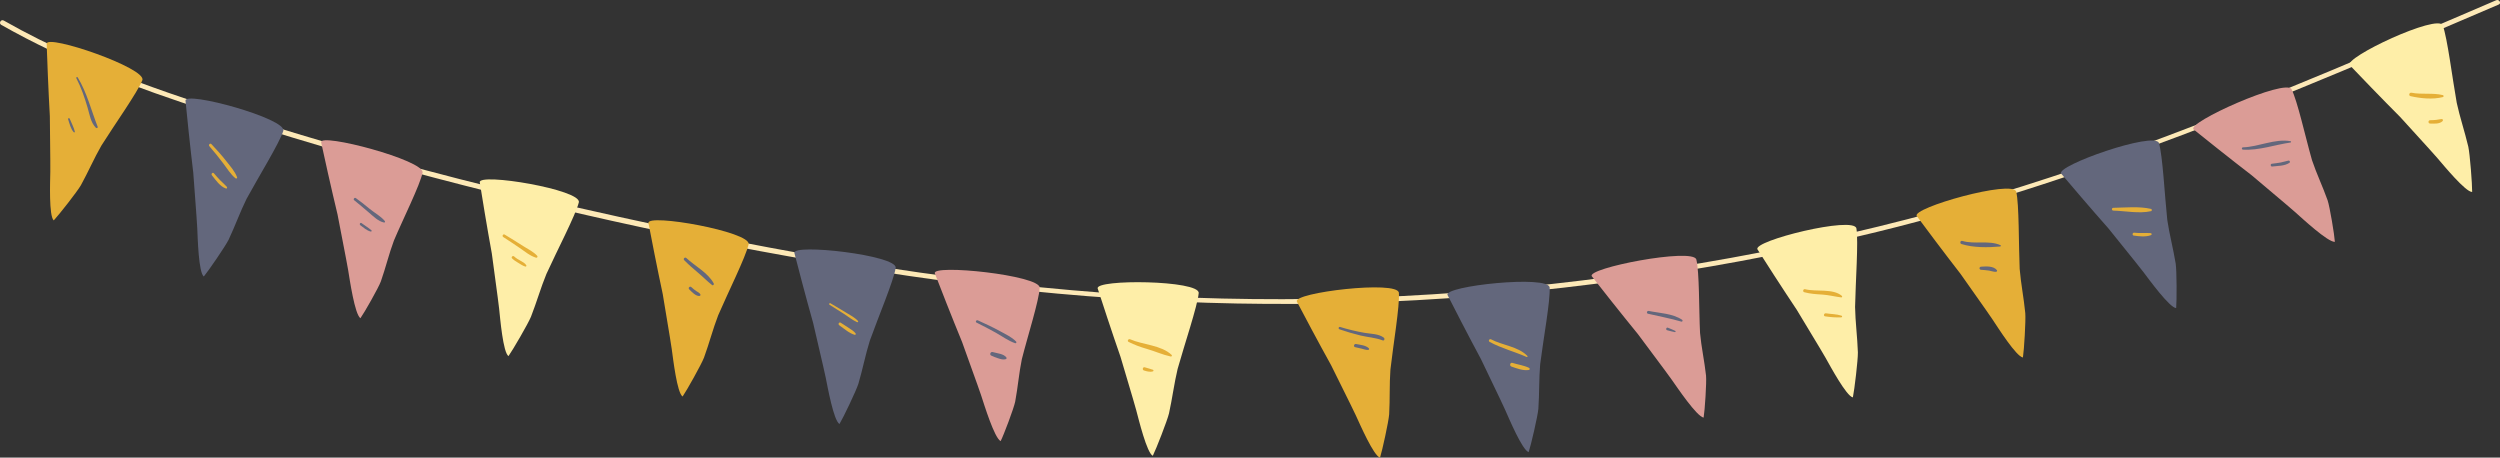 <?xml version="1.0" encoding="UTF-8" standalone="no"?><svg xmlns="http://www.w3.org/2000/svg" xmlns:xlink="http://www.w3.org/1999/xlink" fill="#000000" height="91.7" preserveAspectRatio="xMidYMid meet" version="1" viewBox="0.0 0.0 501.0 91.7" width="501" zoomAndPan="magnify"><rect x="0.0" y="0.0" width="501.0" height="91.7" fill="#333333" stroke="none"/><defs><clipPath id="a"><path d="M 0 0 L 501.012 0 L 501.012 61 L 0 61 Z M 0 0"/></clipPath><clipPath id="b"><path d="M 219 56 L 241 56 L 241 91.711 L 219 91.711 Z M 219 56"/></clipPath><clipPath id="c"><path d="M 259 57 L 281 57 L 281 91.711 L 259 91.711 Z M 259 57"/></clipPath></defs><g><g clip-path="url(#a)" id="change1_1"><path d="M 0.246 4.98 C 13.309 12.406 27.406 17.637 41.664 22.254 C 56.699 27.125 71.855 31.625 87.141 35.641 C 118.402 43.852 150.18 50.605 182.164 55.301 C 213.895 59.961 245.855 61.867 277.902 60.457 C 309.559 59.07 341.082 54.668 371.941 47.484 C 416.645 37.07 458.711 18.93 500.75 0.906 C 501.34 0.652 500.832 -0.207 500.246 0.043 C 470.863 12.641 441.512 25.422 411.129 35.453 C 380.598 45.531 348.977 52.281 317.074 56.199 C 285.207 60.109 252.945 61.043 220.926 58.656 C 188.309 56.223 156.023 50.473 124.105 43.469 C 102.684 38.766 81.398 33.422 60.41 27.055 C 40.035 20.879 19.355 14.691 0.75 4.117 C 0.188 3.797 -0.316 4.66 0.246 4.98" fill="#fde9b7"/></g><g id="change2_1"><path d="M 37.176 20.18 C 37.359 22.195 38.152 29.848 38.73 34.602 C 38.844 36.402 39.441 43.777 39.531 45.742 C 39.625 47.711 39.789 54.594 40.84 55.414 C 41.793 54.266 45.168 49.348 45.816 48.039 C 47.133 45.25 48.117 42.465 49.414 39.844 C 51.727 35.582 55.988 28.699 56.773 26.242 C 57.559 23.785 36.988 18.16 37.176 20.18" fill="#63677c"/></g><g id="change2_2"><path d="M 159.199 50.711 C 159.691 52.676 161.648 60.117 162.953 64.723 C 163.344 66.488 165.062 73.684 165.461 75.613 C 165.852 77.543 167.07 84.32 168.234 84.969 C 169.004 83.688 171.578 78.309 172.02 76.914 C 172.891 73.961 173.438 71.055 174.316 68.266 C 175.945 63.699 179.098 56.242 179.496 53.691 C 179.895 51.145 158.707 48.75 159.199 50.711" fill="#63677c"/></g><g id="change2_3"><path d="M 290.09 59.129 C 290.996 60.941 294.523 67.777 296.797 71.992 C 297.559 73.629 300.801 80.277 301.605 82.074 C 302.41 83.871 305.07 90.223 306.344 90.605 C 306.816 89.188 308.164 83.379 308.289 81.922 C 308.5 78.848 308.402 75.895 308.652 72.98 C 309.254 68.172 310.711 60.207 310.547 57.629 C 310.383 55.055 289.18 57.32 290.09 59.129" fill="#63677c"/></g><g id="change2_4"><path d="M 434.32 44.051 C 433.805 39.23 433.402 31.145 432.652 28.676 C 431.902 26.207 411.781 33.262 413.078 34.816 C 414.375 36.367 419.371 42.219 422.551 45.801 C 423.668 47.223 428.344 52.953 429.539 54.52 C 430.73 56.086 434.773 61.66 436.102 61.738 C 436.238 60.25 436.223 54.289 436.012 52.84 C 435.512 49.801 434.742 46.945 434.32 44.051" fill="#63677c"/></g><g id="change2_5"><path d="M 19.387 21.934 C 18.59 19.605 17.762 17.191 16.426 14.992 C 16.215 14.645 15.848 14.434 15.441 14.434 C 15.035 14.434 14.652 14.652 14.441 15 C 14.23 15.348 14.219 15.773 14.41 16.137 C 15.395 18.02 16.047 20.012 16.602 21.891 C 16.688 22.172 16.762 22.461 16.836 22.75 C 17.141 23.938 17.484 25.281 18.512 26.32 C 18.738 26.547 19.039 26.672 19.363 26.672 C 19.773 26.672 20.156 26.473 20.387 26.137 C 20.602 25.816 20.648 25.41 20.508 25.043 C 20.105 24.027 19.738 22.965 19.387 21.934" fill="#63677c"/></g><g id="change2_6"><path d="M 15.277 24.293 C 15.148 24.004 15.02 23.723 14.91 23.438 C 14.734 22.977 14.301 22.68 13.805 22.68 C 13.426 22.68 13.066 22.859 12.848 23.16 C 12.633 23.461 12.578 23.84 12.695 24.203 C 12.746 24.355 12.793 24.516 12.844 24.68 C 13.098 25.504 13.387 26.445 14.031 27.164 L 14.418 27.539 L 14.867 27.539 C 15.211 27.539 15.543 27.375 15.758 27.102 C 15.977 26.828 16.055 26.473 15.973 26.137 C 15.816 25.48 15.539 24.875 15.277 24.293" fill="#63677c"/></g><g id="change2_7"><path d="M 140.086 52.477 C 139.406 51.965 138.766 51.484 138.23 50.98 C 137.984 50.75 137.668 50.625 137.34 50.625 C 136.816 50.625 136.328 50.949 136.125 51.438 C 135.922 51.922 136.027 52.461 136.398 52.84 C 137.375 53.836 138.41 54.727 139.297 55.461 C 139.684 55.785 140.059 56.133 140.434 56.48 C 140.961 56.965 141.508 57.469 142.102 57.926 C 142.312 58.09 142.566 58.176 142.828 58.176 C 143.258 58.176 143.648 57.949 143.875 57.57 C 144.105 57.191 144.121 56.719 143.918 56.336 C 143.059 54.711 141.547 53.574 140.086 52.477" fill="#63677c"/></g><g id="change2_8"><path d="M 140.254 57.598 L 140.109 57.512 C 139.832 57.332 139.543 57.105 139.234 56.812 C 138.988 56.582 138.672 56.453 138.34 56.453 C 137.816 56.453 137.324 56.781 137.121 57.273 C 136.918 57.758 137.023 58.301 137.402 58.68 L 137.488 58.77 C 138.094 59.383 139.008 60.312 140.09 60.312 L 140.254 60.309 C 140.68 60.27 141.051 60.023 141.246 59.648 C 141.438 59.281 141.43 58.848 141.223 58.484 C 140.953 58.016 140.547 57.773 140.254 57.598" fill="#63677c"/></g><g id="change2_9"><path d="M 274.57 65.84 C 274.254 65.805 273.941 65.77 273.645 65.719 C 272.043 65.438 270.473 65.062 268.855 64.566 L 268.633 64.508 L 268.484 64.508 C 267.887 64.508 267.379 64.945 267.277 65.547 C 267.176 66.156 267.523 66.742 268.105 66.941 C 269.238 67.332 270.383 67.664 271.523 67.965 C 270.91 68.039 270.414 68.516 270.348 69.152 C 270.277 69.824 270.703 70.414 271.371 70.555 C 271.773 70.641 272.176 70.727 272.574 70.828 L 272.852 70.902 C 273.23 71.012 273.656 71.133 274.145 71.133 L 274.168 71.133 C 274.664 71.129 275.105 70.824 275.285 70.355 C 275.469 69.895 275.352 69.379 274.988 69.043 C 274.762 68.836 274.508 68.684 274.246 68.559 C 275.121 68.703 275.949 68.848 276.719 69.148 C 276.871 69.207 277.035 69.238 277.195 69.238 C 277.73 69.238 278.191 68.902 278.367 68.379 C 278.559 67.824 278.379 67.219 277.922 66.871 C 276.922 66.109 275.672 65.965 274.57 65.84" fill="#63677c"/></g><g id="change2_10"><path d="M 401.312 48.223 C 400.012 47.641 398.648 47.59 397.469 47.59 L 396.117 47.602 C 395.258 47.602 394.348 47.566 393.539 47.324 C 393.41 47.285 393.277 47.266 393.148 47.266 C 392.508 47.266 391.969 47.734 391.867 48.387 C 391.766 49.035 392.145 49.656 392.77 49.855 C 394.176 50.309 395.914 50.539 397.941 50.539 C 398.867 50.539 399.84 50.492 400.922 50.398 C 401.445 50.352 401.875 49.953 401.961 49.426 C 402.047 48.918 401.785 48.434 401.312 48.223" fill="#63677c"/></g><g id="change2_11"><path d="M 398.035 52.398 C 397.672 52.398 397.32 52.422 396.93 52.449 C 396.227 52.496 395.695 53.055 395.695 53.754 C 395.691 54.453 396.223 55.02 396.926 55.07 L 397.027 55.074 C 397.523 55.109 397.996 55.141 398.449 55.215 C 398.586 55.234 398.719 55.273 398.852 55.309 C 399.164 55.391 399.512 55.48 399.918 55.48 L 400.051 55.477 C 400.504 55.453 400.922 55.168 401.113 54.75 C 401.297 54.352 401.246 53.891 400.98 53.543 C 400.109 52.398 398.547 52.398 398.035 52.398" fill="#63677c"/></g><g id="change2_12"><path d="M 459.176 29.547 C 459.723 29.469 460.121 29.004 460.133 28.445 C 460.141 27.879 459.75 27.402 459.207 27.309 C 458.73 27.223 458.223 27.18 457.699 27.18 C 456.168 27.18 454.66 27.539 453.203 27.887 C 451.898 28.195 450.664 28.488 449.465 28.527 C 448.797 28.551 448.285 29.07 448.273 29.734 C 448.266 30.395 448.773 30.945 449.434 30.988 C 449.699 31.004 449.969 31.012 450.238 31.012 C 452.191 31.012 454.137 30.582 456.02 30.164 C 457.113 29.922 458.152 29.695 459.176 29.547" fill="#63677c"/></g><g id="change2_13"><path d="M 458.652 31.184 L 458.508 31.188 L 458.418 31.207 C 458.117 31.262 457.824 31.34 457.531 31.418 C 457.301 31.48 457.07 31.543 456.836 31.59 C 456.496 31.652 456.152 31.695 455.812 31.738 C 455.574 31.77 455.34 31.797 455.109 31.832 C 454.461 31.93 454.008 32.508 454.059 33.18 C 454.109 33.863 454.641 34.375 455.301 34.375 L 455.391 34.375 L 455.449 34.367 C 455.684 34.34 455.93 34.32 456.176 34.301 C 457.203 34.215 458.367 34.121 459.344 33.473 C 459.809 33.16 460.012 32.602 459.855 32.074 C 459.691 31.539 459.211 31.184 458.652 31.184" fill="#63677c"/></g><g id="change2_14"><path d="M 337.652 63.25 C 336.035 62.176 334.145 61.895 332.32 61.617 C 331.738 61.531 331.16 61.445 330.605 61.332 L 330.441 61.309 L 330.34 61.309 C 329.684 61.309 329.129 61.805 329.055 62.469 C 328.98 63.117 329.387 63.695 330.023 63.844 C 330.762 64.02 331.5 64.18 332.234 64.336 C 332.793 64.457 333.328 64.578 333.871 64.703 C 333.379 64.82 332.988 65.227 332.918 65.766 C 332.836 66.402 333.223 66.984 333.836 67.148 L 334.055 67.207 C 334.52 67.332 334.98 67.453 335.449 67.535 L 335.562 67.555 L 335.652 67.555 C 336.18 67.555 336.648 67.184 336.77 66.668 C 336.887 66.164 336.645 65.648 336.18 65.418 C 335.934 65.293 335.676 65.195 335.422 65.086 C 335.832 65.195 336.246 65.289 336.656 65.414 L 336.859 65.465 L 337.008 65.465 C 337.531 65.465 337.984 65.121 338.141 64.613 C 338.297 64.098 338.102 63.551 337.652 63.25" fill="#63677c"/></g><g id="change2_15"><path d="M 201.488 65.812 C 201.281 65.703 201.074 65.594 200.871 65.48 C 199.363 64.648 197.824 63.941 196.371 63.289 C 196.203 63.211 196.027 63.176 195.844 63.176 C 195.254 63.176 194.73 63.594 194.594 64.172 C 194.465 64.734 194.73 65.289 195.258 65.551 C 196.516 66.168 197.801 66.84 199.07 67.547 C 199.445 67.758 199.82 67.988 200.199 68.223 C 201.117 68.785 202.066 69.371 203.129 69.73 L 203.344 69.793 L 203.504 69.793 C 203.977 69.793 204.402 69.508 204.59 69.066 C 204.777 68.621 204.688 68.109 204.355 67.762 C 203.523 66.895 202.488 66.344 201.488 65.812" fill="#63677c"/></g><g id="change2_16"><path d="M 199.887 69.754 C 199.652 69.703 199.426 69.656 199.227 69.598 C 199.098 69.559 198.961 69.535 198.824 69.535 C 198.188 69.535 197.621 70.004 197.477 70.652 C 197.336 71.285 197.629 71.891 198.211 72.164 C 198.672 72.383 199.18 72.578 199.754 72.77 C 200.184 72.91 200.648 73.039 201.137 73.039 C 201.398 73.039 201.645 73 201.867 72.926 C 202.246 72.805 202.543 72.504 202.668 72.125 C 202.785 71.758 202.727 71.371 202.504 71.062 C 201.867 70.176 200.77 69.941 199.887 69.754" fill="#63677c"/></g><g id="change2_17"><path d="M 75.758 41.855 C 75.406 41.605 75.055 41.359 74.738 41.102 C 73.848 40.367 72.887 39.586 71.879 38.875 C 71.668 38.727 71.422 38.645 71.168 38.645 C 70.633 38.645 70.133 39.012 69.953 39.535 C 69.777 40.043 69.938 40.582 70.355 40.91 C 71.004 41.41 71.617 41.941 72.234 42.473 C 72.586 42.773 72.938 43.078 73.293 43.371 C 73.434 43.492 73.578 43.617 73.727 43.746 C 74.578 44.488 75.543 45.328 76.75 45.574 L 76.895 45.598 L 76.992 45.598 C 77.453 45.598 77.859 45.344 78.055 44.934 C 78.254 44.516 78.191 44.031 77.895 43.668 C 77.293 42.93 76.512 42.383 75.758 41.855" fill="#63677c"/></g><g id="change2_18"><path d="M 73.793 44.434 C 73.543 44.262 73.293 44.094 73.055 43.914 C 72.84 43.75 72.586 43.664 72.324 43.664 C 71.805 43.664 71.34 44.008 71.168 44.52 C 70.996 45.039 71.172 45.609 71.605 45.938 L 71.906 46.168 C 72.508 46.629 73.188 47.16 74.047 47.375 L 74.203 47.41 L 74.324 47.41 C 74.809 47.41 75.246 47.102 75.414 46.648 C 75.582 46.195 75.453 45.703 75.09 45.391 C 74.672 45.031 74.223 44.727 73.793 44.434" fill="#63677c"/></g><g id="change3_1"><path d="M 76.949 44.594 C 75.809 44.363 74.805 43.336 73.934 42.605 C 72.941 41.777 71.988 40.91 70.969 40.117 C 70.727 39.93 71.051 39.512 71.301 39.691 C 72.266 40.375 73.188 41.117 74.102 41.871 C 75.066 42.664 76.332 43.332 77.121 44.301 C 77.234 44.438 77.129 44.633 76.949 44.594 Z M 74.289 46.406 C 73.508 46.207 72.84 45.613 72.207 45.137 C 71.957 44.949 72.199 44.523 72.453 44.711 C 73.105 45.199 73.824 45.621 74.438 46.152 C 74.559 46.254 74.43 46.441 74.289 46.406 Z M 64.359 28.535 C 64.781 30.555 66.488 38.207 67.637 42.957 C 67.965 44.762 69.438 52.137 69.766 54.102 C 70.094 56.07 71.078 62.953 72.227 63.773 C 73.043 62.625 75.832 57.707 76.324 56.398 C 77.305 53.609 77.961 50.824 78.945 48.203 C 80.746 43.941 84.188 37.059 84.68 34.602 C 85.172 32.141 63.934 26.52 64.359 28.535" fill="#db9c96"/></g><g id="change3_2"><path d="M 203.445 68.781 C 202.07 68.316 200.82 67.379 199.559 66.676 C 198.285 65.969 197.004 65.293 195.699 64.652 C 195.391 64.5 195.66 64.062 195.961 64.199 C 197.457 64.875 198.953 65.566 200.391 66.359 C 201.5 66.973 202.746 67.531 203.637 68.453 C 203.766 68.59 203.637 68.844 203.445 68.781 Z M 201.559 71.977 C 201.09 72.133 200.52 71.969 200.062 71.816 C 199.574 71.656 199.102 71.477 198.637 71.258 C 198.234 71.07 198.52 70.426 198.934 70.551 C 199.785 70.816 201.137 70.867 201.691 71.645 C 201.781 71.77 201.684 71.934 201.559 71.977 Z M 187.344 54.793 C 188.074 56.723 190.934 64.02 192.801 68.539 C 193.398 70.273 195.992 77.332 196.617 79.227 C 197.242 81.117 199.273 87.77 200.531 88.402 C 201.164 87.145 203.164 81.855 203.445 80.484 C 203.988 77.582 204.211 74.727 204.777 71.984 C 205.906 67.496 208.246 60.168 208.355 57.664 C 208.465 55.156 186.613 52.867 187.344 54.793" fill="#db9c96"/></g><g id="change3_3"><path d="M 336.941 64.453 C 334.73 63.801 332.496 63.398 330.254 62.871 C 329.887 62.785 330.043 62.238 330.406 62.312 C 332.617 62.766 335.168 62.801 337.098 64.082 C 337.285 64.207 337.172 64.523 336.941 64.453 Z M 335.629 66.555 C 335.109 66.461 334.602 66.316 334.094 66.184 C 333.754 66.094 333.922 65.543 334.234 65.668 C 334.738 65.875 335.242 66.066 335.73 66.312 C 335.875 66.383 335.766 66.578 335.629 66.555 Z M 340.691 66.75 C 340.465 62.129 340.57 54.434 339.945 52.008 C 339.32 49.578 317.75 53.746 319.008 55.379 C 320.266 57.008 325.129 63.16 328.227 66.941 C 329.309 68.422 333.84 74.426 334.988 76.055 C 336.141 77.684 340.016 83.453 341.406 83.691 C 341.645 82.305 342.02 76.664 341.891 75.27 C 341.566 72.332 340.945 69.539 340.691 66.75" fill="#db9c96"/></g><g id="change3_4"><path d="M 459.031 28.559 C 455.918 29.004 452.656 30.191 449.496 29.988 C 449.203 29.969 449.199 29.539 449.496 29.527 C 452.648 29.426 455.891 27.738 459.031 28.293 C 459.16 28.316 459.164 28.539 459.031 28.559 Z M 458.789 32.637 C 457.816 33.285 456.449 33.238 455.328 33.371 C 455.016 33.41 454.941 32.867 455.254 32.82 C 455.844 32.734 456.438 32.684 457.023 32.57 C 457.555 32.469 458.066 32.285 458.598 32.188 C 458.871 32.137 459.027 32.48 458.789 32.637 Z M 466.453 40.141 C 465.461 37.352 464.219 34.766 463.328 32.102 C 462.047 27.648 460.391 20.117 459.223 17.891 C 458.059 15.664 438.004 24.641 439.605 25.945 C 441.203 27.25 447.352 32.145 451.234 35.125 C 452.625 36.324 458.414 41.148 459.91 42.477 C 461.402 43.801 466.504 48.551 467.91 48.469 C 467.824 47.059 466.895 41.473 466.453 40.141" fill="#db9c96"/></g><g id="change4_2"><path d="M 96.145 36.543 C 96.449 38.539 97.695 46.102 98.559 50.789 C 98.777 52.578 99.812 59.883 100.023 61.84 C 100.234 63.793 100.809 70.652 101.902 71.363 C 102.781 70.117 105.844 64.852 106.406 63.477 C 107.551 60.555 108.363 57.668 109.496 54.914 C 111.539 50.414 115.363 43.094 115.996 40.559 C 116.633 38.02 95.84 34.547 96.145 36.543" fill="#feeea8"/></g><g clip-path="url(#b)" id="change4_1"><path d="M 219.98 57.82 C 220.59 59.742 222.984 67.027 224.555 71.523 C 225.051 73.258 227.195 80.32 227.703 82.219 C 228.211 84.117 229.836 90.809 231.023 91.34 C 231.703 89.973 233.918 84.301 234.266 82.855 C 234.941 79.793 235.305 76.816 236 73.918 C 237.328 69.16 239.984 61.336 240.219 58.734 C 240.453 56.129 219.371 55.895 219.98 57.82" fill="#feeea8"/></g><g id="change4_3"><path d="M 372.027 45.785 C 371.602 43.207 351.133 48.273 352.203 49.98 C 353.273 51.691 357.422 58.133 360.074 62.09 C 360.988 63.645 364.84 69.938 365.809 71.645 C 366.777 73.355 370.031 79.422 371.316 79.637 C 371.629 78.145 372.348 72.102 372.32 70.613 C 372.211 67.484 371.812 64.512 371.758 61.535 C 371.848 56.598 372.453 48.363 372.027 45.785" fill="#feeea8"/></g><g id="change4_4"><path d="M 494.652 29.418 C 493.934 26.367 492.965 23.527 492.332 20.617 C 491.461 15.754 490.449 7.555 489.531 5.105 C 488.609 2.66 469.523 11.609 470.906 13.078 C 472.293 14.547 477.613 20.066 480.984 23.434 C 482.184 24.781 487.184 30.207 488.465 31.695 C 489.75 33.188 494.117 38.508 495.422 38.469 C 495.441 36.941 494.969 30.871 494.652 29.418" fill="#feeea8"/></g><g id="change5_2"><path d="M 19.223 25.617 C 18.164 24.543 17.977 23.004 17.562 21.605 C 16.957 19.562 16.285 17.562 15.297 15.672 C 15.199 15.488 15.465 15.332 15.574 15.512 C 17.434 18.578 18.273 22.102 19.578 25.41 C 19.656 25.613 19.363 25.758 19.223 25.617 Z M 14.777 26.5 C 14.16 25.812 13.926 24.742 13.645 23.887 C 13.574 23.676 13.898 23.594 13.977 23.797 C 14.301 24.641 14.789 25.492 15 26.371 C 15.027 26.492 14.871 26.602 14.777 26.5 Z M 9.352 8.773 C 9.41 10.797 9.711 18.484 9.988 23.266 C 9.988 25.07 10.113 32.469 10.082 34.438 C 10.051 36.406 9.773 43.285 10.77 44.172 C 11.797 43.086 15.477 38.395 16.207 37.129 C 17.695 34.43 18.859 31.711 20.316 29.18 C 22.895 25.07 27.586 18.473 28.527 16.07 C 29.465 13.668 9.297 6.75 9.352 8.773" fill="#e5af37"/></g><g id="change5_3"><path d="M 142.711 57.129 C 141.734 56.383 140.883 55.48 139.938 54.695 C 138.961 53.879 138.004 53.047 137.113 52.141 C 136.84 51.859 137.262 51.441 137.547 51.711 C 139.277 53.332 141.902 54.664 143.035 56.805 C 143.137 56.996 142.914 57.285 142.711 57.129 Z M 140.164 59.312 C 139.438 59.379 138.582 58.453 138.109 57.977 C 137.828 57.691 138.258 57.27 138.547 57.539 C 138.863 57.84 139.203 58.121 139.57 58.355 C 139.855 58.535 140.18 58.684 140.352 58.98 C 140.441 59.137 140.324 59.297 140.164 59.312 Z M 129.953 44.703 C 130.32 46.695 131.805 54.242 132.812 58.926 C 133.086 60.711 134.348 68 134.617 69.949 C 134.891 71.902 135.676 78.742 136.793 79.465 C 137.641 78.234 140.555 73.031 141.082 71.668 C 142.141 68.773 142.871 65.91 143.926 63.18 C 145.84 58.727 149.461 51.484 150.02 48.965 C 150.582 46.449 129.586 42.711 129.953 44.703" fill="#e5af37"/></g><g clip-path="url(#c)" id="change5_1"><path d="M 277.082 68.215 C 275.664 67.66 274.141 67.594 272.664 67.238 C 271.23 66.891 269.824 66.477 268.43 65.996 C 268.133 65.895 268.258 65.43 268.562 65.523 C 270.18 66.02 271.809 66.414 273.477 66.703 C 274.727 66.922 276.277 66.871 277.316 67.664 C 277.562 67.852 277.43 68.352 277.082 68.215 Z M 274.164 70.133 C 273.703 70.137 273.262 69.973 272.82 69.859 C 272.41 69.754 271.992 69.664 271.574 69.574 C 271.16 69.488 271.34 68.863 271.75 68.941 C 272.582 69.102 273.66 69.18 274.309 69.781 C 274.445 69.906 274.34 70.133 274.164 70.133 Z M 259.898 60.445 C 260.828 62.242 264.441 69.035 266.77 73.219 C 267.555 74.848 270.883 81.457 271.707 83.242 C 272.535 85.031 275.277 91.348 276.559 91.711 C 277.012 90.285 278.285 84.465 278.391 83.004 C 278.562 79.93 278.426 76.973 278.641 74.059 C 279.18 69.238 280.535 61.258 280.336 58.684 C 280.141 56.113 258.969 58.648 259.898 60.445" fill="#e5af37"/></g><g id="change5_4"><path d="M 400.828 49.402 C 398.391 49.613 395.43 49.66 393.078 48.902 C 392.68 48.777 392.848 48.156 393.25 48.277 C 395.715 49.023 398.559 48.086 400.902 49.133 C 401.047 49.199 400.957 49.395 400.828 49.402 Z M 399.996 54.477 C 399.523 54.5 399.074 54.301 398.609 54.227 C 398.074 54.141 397.535 54.109 396.996 54.07 C 396.594 54.043 396.594 53.473 396.996 53.445 C 397.996 53.379 399.5 53.254 400.188 54.148 C 400.293 54.289 400.145 54.469 399.996 54.477 Z M 404.742 53.879 C 404.531 49.035 404.645 40.938 404.055 38.426 C 403.465 35.914 382.934 41.676 384.129 43.309 C 385.324 44.941 389.941 51.098 392.883 54.875 C 393.906 56.363 398.211 62.379 399.301 64.02 C 400.395 65.66 404.074 71.477 405.395 71.641 C 405.625 70.164 405.988 64.215 405.867 62.754 C 405.566 59.691 404.98 56.793 404.742 53.879" fill="#e5af37"/></g><g id="change5_5"><path d="M 42.371 28.887 C 42.109 28.609 41.711 29.016 41.957 29.301 C 42.938 30.422 43.859 31.586 44.762 32.773 C 45.52 33.77 46.211 34.938 47.191 35.73 C 47.328 35.84 47.594 35.742 47.52 35.539 C 47.07 34.324 46.152 33.324 45.363 32.309 C 44.434 31.113 43.41 29.984 42.371 28.887" fill="#e5af37"/></g><g id="change5_6"><path d="M 44.156 36.16 C 43.703 35.707 43.281 35.211 42.863 34.727 C 42.621 34.449 42.242 34.848 42.465 35.125 C 43.238 36.09 44.066 37.344 45.277 37.781 C 45.477 37.852 45.586 37.59 45.469 37.453 C 45.066 36.988 44.594 36.594 44.156 36.16" fill="#e5af37"/></g><g id="change5_7"><path d="M 104.832 49.305 C 103.613 48.523 102.383 47.758 101.141 47.012 C 100.824 46.824 100.547 47.309 100.852 47.504 C 101.938 48.199 103.008 48.918 104.074 49.641 C 105.113 50.344 106.219 51.297 107.438 51.645 C 107.664 51.707 107.805 51.43 107.656 51.266 C 106.898 50.434 105.773 49.906 104.832 49.305" fill="#e5af37"/></g><g id="change5_8"><path d="M 104.375 52.289 C 103.902 52.023 103.43 51.766 103.031 51.391 C 102.766 51.141 102.363 51.539 102.629 51.793 C 102.98 52.133 103.383 52.395 103.801 52.641 C 104.266 52.914 104.758 53.281 105.285 53.422 C 105.43 53.457 105.547 53.305 105.477 53.176 C 105.238 52.758 104.781 52.516 104.375 52.289" fill="#e5af37"/></g><g id="change5_9"><path d="M 169.535 62.637 C 168.5 62.008 167.449 61.406 166.418 60.773 C 166.227 60.656 166.051 60.953 166.242 61.078 C 167.145 61.664 168.062 62.227 168.973 62.801 C 169.887 63.375 170.77 64.121 171.754 64.559 C 171.906 64.629 172.062 64.453 171.938 64.32 C 171.277 63.602 170.359 63.137 169.535 62.637" fill="#e5af37"/></g><g id="change5_10"><path d="M 170.18 65.773 C 169.613 65.406 169.047 65.039 168.477 64.672 C 168.156 64.465 167.875 64.969 168.184 65.18 C 169.129 65.828 170.16 66.789 171.281 67.098 C 171.469 67.145 171.555 66.934 171.453 66.801 C 171.113 66.367 170.637 66.07 170.18 65.773" fill="#e5af37"/></g><g id="change5_11"><path d="M 226.484 67.992 C 226.129 67.836 225.812 68.344 226.176 68.523 C 227.359 69.121 228.586 69.562 229.859 69.93 C 231.441 70.383 233.016 71.102 234.613 71.445 C 234.789 71.484 234.945 71.262 234.797 71.125 C 232.723 69.145 229.043 69.113 226.484 67.992" fill="#e5af37"/></g><g id="change5_12"><path d="M 231.039 74.098 C 230.516 73.895 229.953 73.789 229.418 73.609 C 229.016 73.477 228.84 74.113 229.242 74.242 C 229.812 74.422 230.453 74.609 231.043 74.422 C 231.207 74.367 231.195 74.156 231.039 74.098" fill="#e5af37"/></g><g id="change5_13"><path d="M 306.09 71.332 C 304.242 69.422 301.086 69.215 298.812 68.004 C 298.477 67.828 298.184 68.328 298.516 68.512 C 300.848 69.793 303.504 70.453 305.93 71.535 C 306.062 71.594 306.195 71.445 306.09 71.332" fill="#e5af37"/></g><g id="change5_14"><path d="M 303.098 72.723 C 302.625 72.574 302.434 73.305 302.895 73.461 C 303.98 73.832 305.227 74.324 306.391 74.145 C 306.582 74.113 306.609 73.812 306.445 73.73 C 305.418 73.223 304.188 73.07 303.098 72.723" fill="#e5af37"/></g><g id="change5_15"><path d="M 361.746 57.953 C 361.352 57.848 361.188 58.457 361.578 58.562 C 362.754 58.887 363.953 58.957 365.16 59.031 C 366.473 59.113 367.711 59.445 368.996 59.602 C 369.148 59.617 369.23 59.395 369.121 59.301 C 367.328 57.746 363.918 58.531 361.746 57.953" fill="#e5af37"/></g><g id="change5_16"><path d="M 369.043 63.262 C 368.031 62.926 366.957 62.949 365.914 62.789 C 365.52 62.73 365.348 63.332 365.746 63.395 C 366.816 63.562 367.914 63.652 368.996 63.598 C 369.191 63.586 369.23 63.32 369.043 63.262" fill="#e5af37"/></g><g id="change5_17"><path d="M 431.059 41.863 C 428.688 41.316 425.922 41.602 423.496 41.648 C 423.141 41.656 423.141 42.191 423.496 42.203 C 425.926 42.273 428.672 42.848 431.059 42.32 C 431.289 42.273 431.285 41.914 431.059 41.863" fill="#e5af37"/></g><g id="change5_18"><path d="M 430.996 46.719 C 429.887 46.629 428.781 46.77 427.664 46.633 C 427.336 46.594 427.262 47.16 427.586 47.207 C 428.707 47.371 429.965 47.52 431.051 47.125 C 431.273 47.043 431.234 46.738 430.996 46.719" fill="#e5af37"/></g><g id="change5_19"><path d="M 489.551 19.059 C 487.523 18.562 485.332 18.988 483.258 18.582 C 482.812 18.496 482.617 19.164 483.07 19.27 C 485.102 19.727 487.512 19.977 489.551 19.457 C 489.75 19.41 489.75 19.109 489.551 19.059" fill="#e5af37"/></g><g id="change5_20"><path d="M 489.328 23.852 C 488.953 23.871 488.602 23.984 488.227 24.023 C 487.816 24.066 487.406 24.082 486.996 24.09 C 486.562 24.098 486.562 24.754 486.996 24.762 C 487.789 24.777 488.902 24.887 489.504 24.262 C 489.641 24.117 489.547 23.836 489.328 23.852" fill="#e5af37"/></g></g></svg>